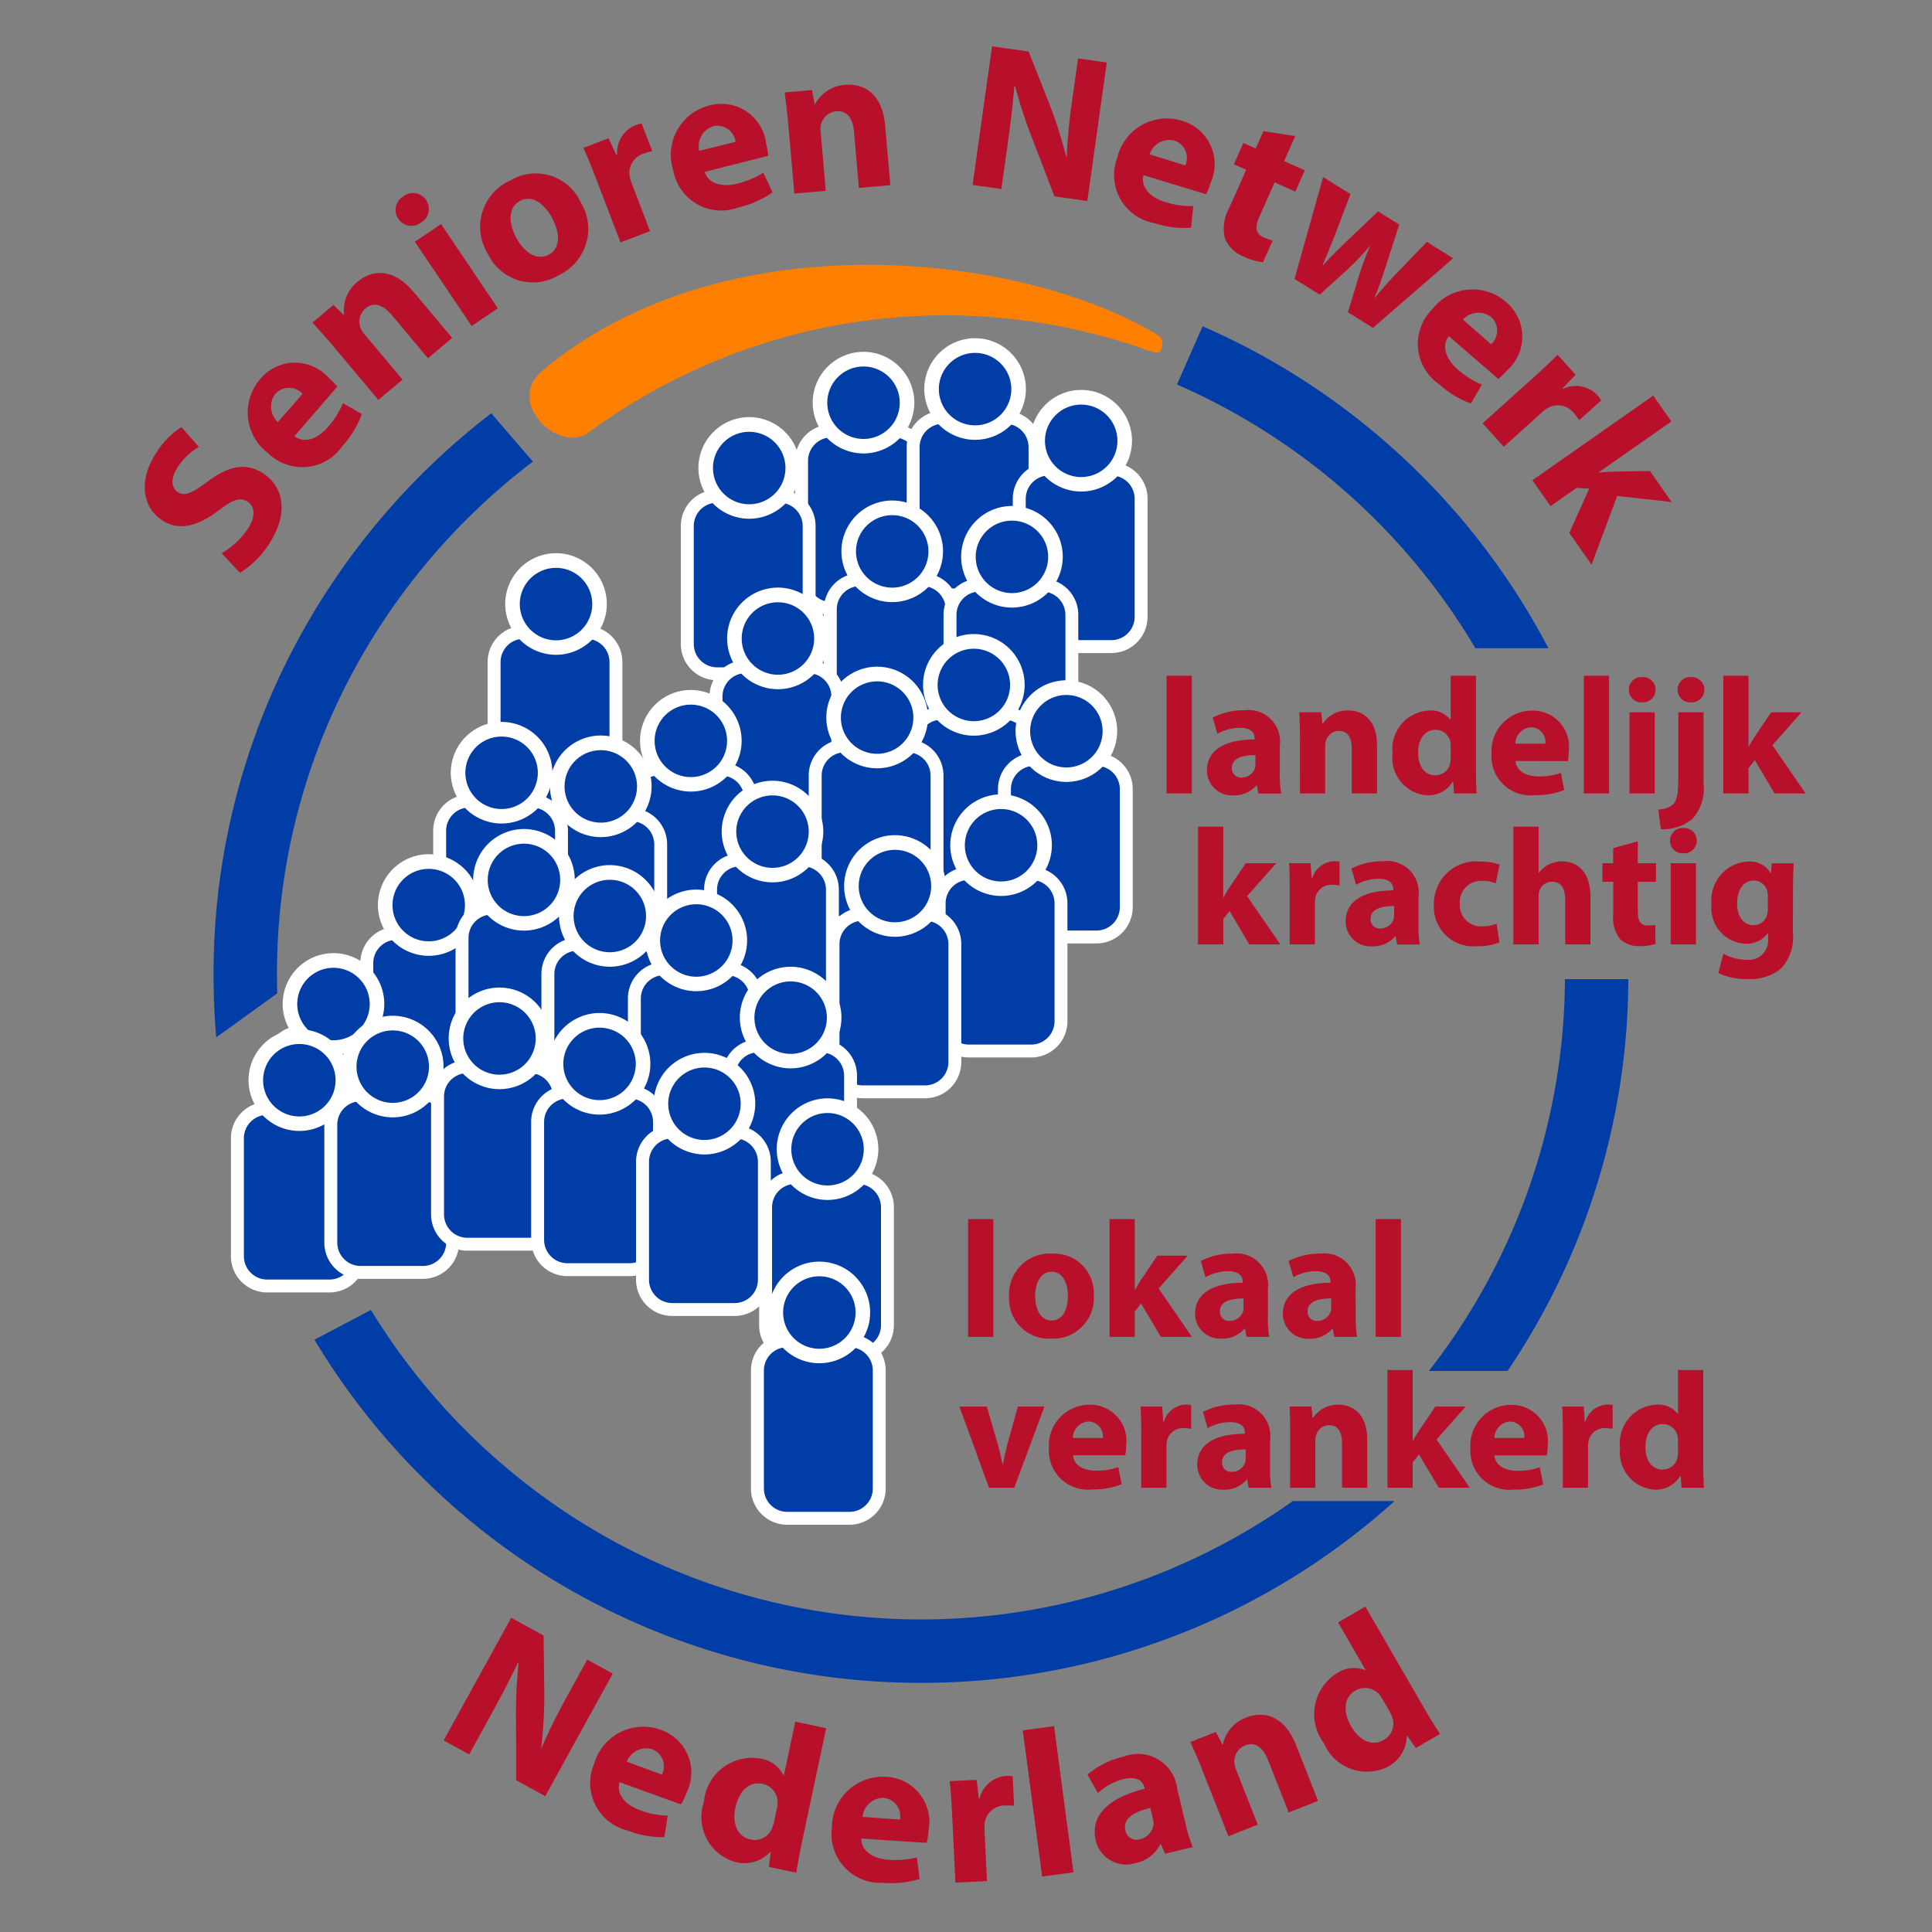 <svg xmlns="http://www.w3.org/2000/svg" width="64" height="64" viewBox="0 0 64 64">
  <rect x="0" y="0" width="64" height="64" fill="#808080" stroke="none"/>
  <g id="logo_klein" data-name="logo klein" transform="translate(-451.352 -204.525)">
    <path id="rand_totaal" data-name="rand totaal" d="M-60-50H4V14H-60Z" transform="translate(511.352 254.525)" fill="none"/>
    <g id="cirkel" transform="translate(458.427 209.145)">
      <path id="circel" d="M23.435,44.939A23.422,23.422,0,0,1,3.342,33.572l1.87-.986a21.525,21.525,0,0,0,7.627,7.429,21.3,21.3,0,0,0,22.915-1.1h3.369A23.379,23.379,0,0,1,23.435,44.939Zm19.43-10.332H40.258a21.223,21.223,0,0,0,4.508-12.979h2.1a23.29,23.29,0,0,1-4,12.978ZM.088,23.555v0C.03,22.876,0,22.187,0,21.5A23.19,23.19,0,0,1,2.5,10.953a23.658,23.658,0,0,1,6.7-8.07l1.378,1.6a21.583,21.583,0,0,0-6.172,7.367A21.065,21.065,0,0,0,2.1,21.5c0,.2,0,.4.008.6L.09,23.554ZM44.218,10.666H41.8A21.47,21.47,0,0,0,31.914,1.93L32.763,0A23.56,23.56,0,0,1,44.217,10.664Z" transform="translate(0 6.188)" fill="#003da6"/>
      <path id="eilanden" d="M19.317.585c.05.295-.111.274-.457.28A19.938,19.938,0,0,0,2.268,9.512C1.527,10.454-.7,9.372.221,7.982,4.209,1.393,13.6-.725,18.71.21,19.15.29,19.266.291,19.317.585Z" transform="matrix(0.946, 0.326, -0.326, 0.946, 13.335, 0)" fill="#ff7f00"/>
    </g>
    <g id="nederland" transform="translate(459.002 215.729)">
      <g id="Component_2_219" data-name="Component 2 – 219" transform="translate(8.503 7.121)">
        <path id="Path_14" data-name="Path 14" d="M1.1,0H3A1.1,1.1,0,0,1,4.1,1.1v3.59A1.1,1.1,0,0,1,3,5.8H1.1A1.1,1.1,0,0,1,0,4.695V1.1A1.1,1.1,0,0,1,1.1,0Z" transform="translate(0.215 2.708)" fill="#003da6"/>
        <path id="Rectangle_1_-_Outline" data-name="Rectangle 1 - Outline" d="M1.2.429A.774.774,0,0,0,.429,1.2V5.111a.774.774,0,0,0,.773.773H3.264a.774.774,0,0,0,.773-.773V1.2A.774.774,0,0,0,3.264.429H1.2M1.2,0H3.264a1.2,1.2,0,0,1,1.2,1.2V5.111a1.2,1.2,0,0,1-1.2,1.2H1.2A1.2,1.2,0,0,1,0,5.111V1.2A1.2,1.2,0,0,1,1.2,0Z" transform="translate(0 2.405)" fill="#fff"/>
        <path id="Path_3" data-name="Path 3" d="M1.443,0A1.443,1.443,0,1,1,0,1.443,1.443,1.443,0,0,1,1.443,0Z" transform="translate(0.798 0.24)" fill="#003da6"/>
        <path id="Path_3_-_Outline" data-name="Path 3 - Outline" d="M-3.317-5A1.685,1.685,0,0,1-1.634-3.317,1.685,1.685,0,0,1-3.317-1.634,1.685,1.685,0,0,1-5-3.317,1.685,1.685,0,0,1-3.317-5Zm0,2.886a1.2,1.2,0,0,0,1.2-1.2,1.2,1.2,0,0,0-1.2-1.2,1.2,1.2,0,0,0-1.2,1.2A1.2,1.2,0,0,0-3.317-2.114Z" transform="translate(5.583 5)" fill="#fff"/>
      </g>
      <g id="Component_2_220" data-name="Component 2 – 220" transform="translate(18.689 0.451)">
        <path id="Path_14-2" data-name="Path 14" d="M1.1,0H3A1.1,1.1,0,0,1,4.1,1.1v3.59A1.1,1.1,0,0,1,3,5.8H1.1A1.1,1.1,0,0,1,0,4.695V1.1A1.1,1.1,0,0,1,1.1,0Z" transform="translate(0.215 2.708)" fill="#003da6"/>
        <path id="Rectangle_1_-_Outline-2" data-name="Rectangle 1 - Outline" d="M1.2.429A.774.774,0,0,0,.429,1.2V5.111a.774.774,0,0,0,.773.773H3.264a.774.774,0,0,0,.773-.773V1.2A.774.774,0,0,0,3.264.429H1.2M1.2,0H3.264a1.2,1.2,0,0,1,1.2,1.2V5.111a1.2,1.2,0,0,1-1.2,1.2H1.2A1.2,1.2,0,0,1,0,5.111V1.2A1.2,1.2,0,0,1,1.2,0Z" transform="translate(0 2.405)" fill="#fff"/>
        <path id="Path_3-2" data-name="Path 3" d="M1.443,0A1.443,1.443,0,1,1,0,1.443,1.443,1.443,0,0,1,1.443,0Z" transform="translate(0.798 0.24)" fill="#003da6"/>
        <path id="Path_3_-_Outline-2" data-name="Path 3 - Outline" d="M-3.317-5A1.685,1.685,0,0,1-1.634-3.317,1.685,1.685,0,0,1-3.317-1.634,1.685,1.685,0,0,1-5-3.317,1.685,1.685,0,0,1-3.317-5Zm0,2.886a1.2,1.2,0,0,0,1.2-1.2,1.2,1.2,0,0,0-1.2-1.2,1.2,1.2,0,0,0-1.2,1.2A1.2,1.2,0,0,0-3.317-2.114Z" transform="translate(5.583 5)" fill="#fff"/>
      </g>
      <g id="Component_2_221" data-name="Component 2 – 221" transform="translate(14.903 2.614)">
        <path id="Path_14-3" data-name="Path 14" d="M1.1,0H3A1.1,1.1,0,0,1,4.1,1.1v3.59A1.1,1.1,0,0,1,3,5.8H1.1A1.1,1.1,0,0,1,0,4.695V1.1A1.1,1.1,0,0,1,1.1,0Z" transform="translate(0.215 2.708)" fill="#003da6"/>
        <path id="Rectangle_1_-_Outline-3" data-name="Rectangle 1 - Outline" d="M1.2.429A.774.774,0,0,0,.429,1.2V5.111a.774.774,0,0,0,.773.773H3.264a.774.774,0,0,0,.773-.773V1.2A.774.774,0,0,0,3.264.429H1.2M1.2,0H3.264a1.2,1.2,0,0,1,1.2,1.2V5.111a1.2,1.2,0,0,1-1.2,1.2H1.2A1.2,1.2,0,0,1,0,5.111V1.2A1.2,1.2,0,0,1,1.2,0Z" transform="translate(0 2.405)" fill="#fff"/>
        <path id="Path_3-3" data-name="Path 3" d="M1.443,0A1.443,1.443,0,1,1,0,1.443,1.443,1.443,0,0,1,1.443,0Z" transform="translate(0.798 0.24)" fill="#003da6"/>
        <path id="Path_3_-_Outline-3" data-name="Path 3 - Outline" d="M-3.317-5A1.685,1.685,0,0,1-1.634-3.317,1.685,1.685,0,0,1-3.317-1.634,1.685,1.685,0,0,1-5-3.317,1.685,1.685,0,0,1-3.317-5Zm0,2.886a1.2,1.2,0,0,0,1.2-1.2,1.2,1.2,0,0,0-1.2-1.2,1.2,1.2,0,0,0-1.2,1.2A1.2,1.2,0,0,0-3.317-2.114Z" transform="translate(5.583 5)" fill="#fff"/>
      </g>
      <g id="Component_2_222" data-name="Component 2 – 222" transform="translate(22.385)">
        <path id="Path_14-4" data-name="Path 14" d="M1.1,0H3A1.1,1.1,0,0,1,4.1,1.1v3.59A1.1,1.1,0,0,1,3,5.8H1.1A1.1,1.1,0,0,1,0,4.695V1.1A1.1,1.1,0,0,1,1.1,0Z" transform="translate(0.215 2.708)" fill="#003da6"/>
        <path id="Rectangle_1_-_Outline-4" data-name="Rectangle 1 - Outline" d="M1.2.429A.774.774,0,0,0,.429,1.2V5.111a.774.774,0,0,0,.773.773H3.264a.774.774,0,0,0,.773-.773V1.2A.774.774,0,0,0,3.264.429H1.2M1.2,0H3.264a1.2,1.2,0,0,1,1.2,1.2V5.111a1.2,1.2,0,0,1-1.2,1.2H1.2A1.2,1.2,0,0,1,0,5.111V1.2A1.2,1.2,0,0,1,1.2,0Z" transform="translate(0 2.405)" fill="#fff"/>
        <path id="Path_3-4" data-name="Path 3" d="M1.443,0A1.443,1.443,0,1,1,0,1.443,1.443,1.443,0,0,1,1.443,0Z" transform="translate(0.798 0.24)" fill="#003da6"/>
        <path id="Path_3_-_Outline-4" data-name="Path 3 - Outline" d="M-3.317-5A1.685,1.685,0,0,1-1.634-3.317,1.685,1.685,0,0,1-3.317-1.634,1.685,1.685,0,0,1-5-3.317,1.685,1.685,0,0,1-3.317-5Zm0,2.886a1.2,1.2,0,0,0,1.2-1.2,1.2,1.2,0,0,0-1.2-1.2,1.2,1.2,0,0,0-1.2,1.2A1.2,1.2,0,0,0-3.317-2.114Z" transform="translate(5.583 5)" fill="#fff"/>
      </g>
      <g id="Component_2_223" data-name="Component 2 – 223" transform="translate(25.9 1.713)">
        <path id="Path_14-5" data-name="Path 14" d="M1.1,0H3A1.1,1.1,0,0,1,4.1,1.1v3.59A1.1,1.1,0,0,1,3,5.8H1.1A1.1,1.1,0,0,1,0,4.695V1.1A1.1,1.1,0,0,1,1.1,0Z" transform="translate(0.215 2.708)" fill="#003da6"/>
        <path id="Rectangle_1_-_Outline-5" data-name="Rectangle 1 - Outline" d="M1.2.429A.774.774,0,0,0,.429,1.2V5.111a.774.774,0,0,0,.773.773H3.264a.774.774,0,0,0,.773-.773V1.2A.774.774,0,0,0,3.264.429H1.2M1.2,0H3.264a1.2,1.2,0,0,1,1.2,1.2V5.111a1.2,1.2,0,0,1-1.2,1.2H1.2A1.2,1.2,0,0,1,0,5.111V1.2A1.2,1.2,0,0,1,1.2,0Z" transform="translate(0 2.405)" fill="#fff"/>
        <path id="Path_3-5" data-name="Path 3" d="M1.443,0A1.443,1.443,0,1,1,0,1.443,1.443,1.443,0,0,1,1.443,0Z" transform="translate(0.798 0.24)" fill="#003da6"/>
        <path id="Path_3_-_Outline-5" data-name="Path 3 - Outline" d="M-3.317-5A1.685,1.685,0,0,1-1.634-3.317,1.685,1.685,0,0,1-3.317-1.634,1.685,1.685,0,0,1-5-3.317,1.685,1.685,0,0,1-3.317-5Zm0,2.886a1.2,1.2,0,0,0,1.2-1.2,1.2,1.2,0,0,0-1.2-1.2,1.2,1.2,0,0,0-1.2,1.2A1.2,1.2,0,0,0-3.317-2.114Z" transform="translate(5.583 5)" fill="#fff"/>
      </g>
      <g id="Component_2_224" data-name="Component 2 – 224" transform="translate(19.64 5.376)">
        <path id="Path_14-6" data-name="Path 14" d="M1.1,0H3A1.1,1.1,0,0,1,4.1,1.1v3.59A1.1,1.1,0,0,1,3,5.8H1.1A1.1,1.1,0,0,1,0,4.695V1.1A1.1,1.1,0,0,1,1.1,0Z" transform="translate(0.215 2.708)" fill="#003da6"/>
        <path id="Rectangle_1_-_Outline-6" data-name="Rectangle 1 - Outline" d="M1.2.429A.774.774,0,0,0,.429,1.2V5.111a.774.774,0,0,0,.773.773H3.264a.774.774,0,0,0,.773-.773V1.2A.774.774,0,0,0,3.264.429H1.2M1.2,0H3.264a1.2,1.2,0,0,1,1.2,1.2V5.111a1.2,1.2,0,0,1-1.2,1.2H1.2A1.2,1.2,0,0,1,0,5.111V1.2A1.2,1.2,0,0,1,1.2,0Z" transform="translate(0 2.405)" fill="#fff"/>
        <path id="Path_3-6" data-name="Path 3" d="M1.443,0A1.443,1.443,0,1,1,0,1.443,1.443,1.443,0,0,1,1.443,0Z" transform="translate(0.798 0.24)" fill="#003da6"/>
        <path id="Path_3_-_Outline-6" data-name="Path 3 - Outline" d="M-3.317-5A1.685,1.685,0,0,1-1.634-3.317,1.685,1.685,0,0,1-3.317-1.634,1.685,1.685,0,0,1-5-3.317,1.685,1.685,0,0,1-3.317-5Zm0,2.886a1.2,1.2,0,0,0,1.2-1.2,1.2,1.2,0,0,0-1.2-1.2,1.2,1.2,0,0,0-1.2,1.2A1.2,1.2,0,0,0-3.317-2.114Z" transform="translate(5.583 5)" fill="#fff"/>
      </g>
      <g id="Component_2_225" data-name="Component 2 – 225" transform="translate(15.854 8.261)">
        <path id="Path_14-7" data-name="Path 14" d="M1.1,0H3A1.1,1.1,0,0,1,4.1,1.1v3.59A1.1,1.1,0,0,1,3,5.8H1.1A1.1,1.1,0,0,1,0,4.695V1.1A1.1,1.1,0,0,1,1.1,0Z" transform="translate(0.215 2.708)" fill="#003da6"/>
        <path id="Rectangle_1_-_Outline-7" data-name="Rectangle 1 - Outline" d="M1.2.429A.774.774,0,0,0,.429,1.2V5.111a.774.774,0,0,0,.773.773H3.264a.774.774,0,0,0,.773-.773V1.2A.774.774,0,0,0,3.264.429H1.2M1.2,0H3.264a1.2,1.2,0,0,1,1.2,1.2V5.111a1.2,1.2,0,0,1-1.2,1.2H1.2A1.2,1.2,0,0,1,0,5.111V1.2A1.2,1.2,0,0,1,1.2,0Z" transform="translate(0 2.405)" fill="#fff"/>
        <path id="Path_3-7" data-name="Path 3" d="M1.443,0A1.443,1.443,0,1,1,0,1.443,1.443,1.443,0,0,1,1.443,0Z" transform="translate(0.798 0.24)" fill="#003da6"/>
        <path id="Path_3_-_Outline-7" data-name="Path 3 - Outline" d="M-3.317-5A1.685,1.685,0,0,1-1.634-3.317,1.685,1.685,0,0,1-3.317-1.634,1.685,1.685,0,0,1-5-3.317,1.685,1.685,0,0,1-3.317-5Zm0,2.886a1.2,1.2,0,0,0,1.2-1.2,1.2,1.2,0,0,0-1.2-1.2,1.2,1.2,0,0,0-1.2,1.2A1.2,1.2,0,0,0-3.317-2.114Z" transform="translate(5.583 5)" fill="#fff"/>
      </g>
      <g id="Component_2_226" data-name="Component 2 – 226" transform="translate(12.969 11.652)">
        <path id="Path_14-8" data-name="Path 14" d="M1.1,0H3A1.1,1.1,0,0,1,4.1,1.1v3.59A1.1,1.1,0,0,1,3,5.8H1.1A1.1,1.1,0,0,1,0,4.695V1.1A1.1,1.1,0,0,1,1.1,0Z" transform="translate(0.215 2.708)" fill="#003da6"/>
        <path id="Rectangle_1_-_Outline-8" data-name="Rectangle 1 - Outline" d="M1.2.429A.774.774,0,0,0,.429,1.2V5.111a.774.774,0,0,0,.773.773H3.264a.774.774,0,0,0,.773-.773V1.2A.774.774,0,0,0,3.264.429H1.2M1.2,0H3.264a1.2,1.2,0,0,1,1.2,1.2V5.111a1.2,1.2,0,0,1-1.2,1.2H1.2A1.2,1.2,0,0,1,0,5.111V1.2A1.2,1.2,0,0,1,1.2,0Z" transform="translate(0 2.405)" fill="#fff"/>
        <path id="Path_3-8" data-name="Path 3" d="M1.443,0A1.443,1.443,0,1,1,0,1.443,1.443,1.443,0,0,1,1.443,0Z" transform="translate(0.798 0.24)" fill="#003da6"/>
        <path id="Path_3_-_Outline-8" data-name="Path 3 - Outline" d="M-3.317-5A1.685,1.685,0,0,1-1.634-3.317,1.685,1.685,0,0,1-3.317-1.634,1.685,1.685,0,0,1-5-3.317,1.685,1.685,0,0,1-3.317-5Zm0,2.886a1.2,1.2,0,0,0,1.2-1.2,1.2,1.2,0,0,0-1.2-1.2,1.2,1.2,0,0,0-1.2,1.2A1.2,1.2,0,0,0-3.317-2.114Z" transform="translate(5.583 5)" fill="#fff"/>
      </g>
      <g id="Component_2_227" data-name="Component 2 – 227" transform="translate(9.986 13.161)">
        <path id="Path_14-9" data-name="Path 14" d="M1.1,0H3A1.1,1.1,0,0,1,4.1,1.1v3.59A1.1,1.1,0,0,1,3,5.8H1.1A1.1,1.1,0,0,1,0,4.695V1.1A1.1,1.1,0,0,1,1.1,0Z" transform="translate(0.215 2.708)" fill="#003da6"/>
        <path id="Rectangle_1_-_Outline-9" data-name="Rectangle 1 - Outline" d="M1.2.429A.774.774,0,0,0,.429,1.2V5.111a.774.774,0,0,0,.773.773H3.264a.774.774,0,0,0,.773-.773V1.2A.774.774,0,0,0,3.264.429H1.2M1.2,0H3.264a1.2,1.2,0,0,1,1.2,1.2V5.111a1.2,1.2,0,0,1-1.2,1.2H1.2A1.2,1.2,0,0,1,0,5.111V1.2A1.2,1.2,0,0,1,1.2,0Z" transform="translate(0 2.405)" fill="#fff"/>
        <path id="Path_3-9" data-name="Path 3" d="M1.443,0A1.443,1.443,0,1,1,0,1.443,1.443,1.443,0,0,1,1.443,0Z" transform="translate(0.798 0.24)" fill="#003da6"/>
        <path id="Path_3_-_Outline-9" data-name="Path 3 - Outline" d="M-3.317-5A1.685,1.685,0,0,1-1.634-3.317,1.685,1.685,0,0,1-3.317-1.634,1.685,1.685,0,0,1-5-3.317,1.685,1.685,0,0,1-3.317-5Zm0,2.886a1.2,1.2,0,0,0,1.2-1.2,1.2,1.2,0,0,0-1.2-1.2,1.2,1.2,0,0,0-1.2,1.2A1.2,1.2,0,0,0-3.317-2.114Z" transform="translate(5.583 5)" fill="#fff"/>
      </g>
      <g id="Component_2_228" data-name="Component 2 – 228" transform="translate(6.7 12.71)">
        <path id="Path_14-10" data-name="Path 14" d="M1.1,0H3A1.1,1.1,0,0,1,4.1,1.1v3.59A1.1,1.1,0,0,1,3,5.8H1.1A1.1,1.1,0,0,1,0,4.695V1.1A1.1,1.1,0,0,1,1.1,0Z" transform="translate(0.215 2.708)" fill="#003da6"/>
        <path id="Rectangle_1_-_Outline-10" data-name="Rectangle 1 - Outline" d="M1.2.429A.774.774,0,0,0,.429,1.2V5.111a.774.774,0,0,0,.773.773H3.264a.774.774,0,0,0,.773-.773V1.2A.774.774,0,0,0,3.264.429H1.2M1.2,0H3.264a1.2,1.2,0,0,1,1.2,1.2V5.111a1.2,1.2,0,0,1-1.2,1.2H1.2A1.2,1.2,0,0,1,0,5.111V1.2A1.2,1.2,0,0,1,1.2,0Z" transform="translate(0 2.405)" fill="#fff"/>
        <path id="Path_3-10" data-name="Path 3" d="M1.443,0A1.443,1.443,0,1,1,0,1.443,1.443,1.443,0,0,1,1.443,0Z" transform="translate(0.798 0.24)" fill="#003da6"/>
        <path id="Path_3_-_Outline-10" data-name="Path 3 - Outline" d="M-3.317-5A1.685,1.685,0,0,1-1.634-3.317,1.685,1.685,0,0,1-3.317-1.634,1.685,1.685,0,0,1-5-3.317,1.685,1.685,0,0,1-3.317-5Zm0,2.886a1.2,1.2,0,0,0,1.2-1.2,1.2,1.2,0,0,0-1.2-1.2,1.2,1.2,0,0,0-1.2,1.2A1.2,1.2,0,0,0-3.317-2.114Z" transform="translate(5.583 5)" fill="#fff"/>
      </g>
      <g id="Component_2_229" data-name="Component 2 – 229" transform="translate(23.606 5.557)">
        <path id="Path_14-11" data-name="Path 14" d="M1.1,0H3A1.1,1.1,0,0,1,4.1,1.1v3.59A1.1,1.1,0,0,1,3,5.8H1.1A1.1,1.1,0,0,1,0,4.695V1.1A1.1,1.1,0,0,1,1.1,0Z" transform="translate(0.215 2.708)" fill="#003da6"/>
        <path id="Rectangle_1_-_Outline-11" data-name="Rectangle 1 - Outline" d="M1.2.429A.774.774,0,0,0,.429,1.2V5.111a.774.774,0,0,0,.773.773H3.264a.774.774,0,0,0,.773-.773V1.2A.774.774,0,0,0,3.264.429H1.2M1.2,0H3.264a1.2,1.2,0,0,1,1.2,1.2V5.111a1.2,1.2,0,0,1-1.2,1.2H1.2A1.2,1.2,0,0,1,0,5.111V1.2A1.2,1.2,0,0,1,1.2,0Z" transform="translate(0 2.405)" fill="#fff"/>
        <path id="Path_3-11" data-name="Path 3" d="M1.443,0A1.443,1.443,0,1,1,0,1.443,1.443,1.443,0,0,1,1.443,0Z" transform="translate(0.798 0.24)" fill="#003da6"/>
        <path id="Path_3_-_Outline-11" data-name="Path 3 - Outline" d="M-3.317-5A1.685,1.685,0,0,1-1.634-3.317,1.685,1.685,0,0,1-3.317-1.634,1.685,1.685,0,0,1-5-3.317,1.685,1.685,0,0,1-3.317-5Zm0,2.886a1.2,1.2,0,0,0,1.2-1.2,1.2,1.2,0,0,0-1.2-1.2,1.2,1.2,0,0,0-1.2,1.2A1.2,1.2,0,0,0-3.317-2.114Z" transform="translate(5.583 5)" fill="#fff"/>
      </g>
      <g id="Component_2_230" data-name="Component 2 – 230" transform="translate(22.344 9.8)">
        <path id="Path_14-12" data-name="Path 14" d="M1.1,0H3A1.1,1.1,0,0,1,4.1,1.1v3.59A1.1,1.1,0,0,1,3,5.8H1.1A1.1,1.1,0,0,1,0,4.695V1.1A1.1,1.1,0,0,1,1.1,0Z" transform="translate(0.215 2.708)" fill="#003da6"/>
        <path id="Rectangle_1_-_Outline-12" data-name="Rectangle 1 - Outline" d="M1.2.429A.774.774,0,0,0,.429,1.2V5.111a.774.774,0,0,0,.773.773H3.264a.774.774,0,0,0,.773-.773V1.2A.774.774,0,0,0,3.264.429H1.2M1.2,0H3.264a1.2,1.2,0,0,1,1.2,1.2V5.111a1.2,1.2,0,0,1-1.2,1.2H1.2A1.2,1.2,0,0,1,0,5.111V1.2A1.2,1.2,0,0,1,1.2,0Z" transform="translate(0 2.405)" fill="#fff"/>
        <path id="Path_3-12" data-name="Path 3" d="M1.443,0A1.443,1.443,0,1,1,0,1.443,1.443,1.443,0,0,1,1.443,0Z" transform="translate(0.798 0.24)" fill="#003da6"/>
        <path id="Path_3_-_Outline-12" data-name="Path 3 - Outline" d="M-3.317-5A1.685,1.685,0,0,1-1.634-3.317,1.685,1.685,0,0,1-3.317-1.634,1.685,1.685,0,0,1-5-3.317,1.685,1.685,0,0,1-3.317-5Zm0,2.886a1.2,1.2,0,0,0,1.2-1.2,1.2,1.2,0,0,0-1.2-1.2,1.2,1.2,0,0,0-1.2,1.2A1.2,1.2,0,0,0-3.317-2.114Z" transform="translate(5.583 5)" fill="#fff"/>
      </g>
      <g id="Component_2_231" data-name="Component 2 – 231" transform="translate(25.409 11.332)">
        <path id="Path_14-13" data-name="Path 14" d="M1.1,0H3A1.1,1.1,0,0,1,4.1,1.1v3.59A1.1,1.1,0,0,1,3,5.8H1.1A1.1,1.1,0,0,1,0,4.695V1.1A1.1,1.1,0,0,1,1.1,0Z" transform="translate(0.215 2.708)" fill="#003da6"/>
        <path id="Rectangle_1_-_Outline-13" data-name="Rectangle 1 - Outline" d="M1.2.429A.774.774,0,0,0,.429,1.2V5.111a.774.774,0,0,0,.773.773H3.264a.774.774,0,0,0,.773-.773V1.2A.774.774,0,0,0,3.264.429H1.2M1.2,0H3.264a1.2,1.2,0,0,1,1.2,1.2V5.111a1.2,1.2,0,0,1-1.2,1.2H1.2A1.2,1.2,0,0,1,0,5.111V1.2A1.2,1.2,0,0,1,1.2,0Z" transform="translate(0 2.405)" fill="#fff"/>
        <path id="Path_3-13" data-name="Path 3" d="M1.443,0A1.443,1.443,0,1,1,0,1.443,1.443,1.443,0,0,1,1.443,0Z" transform="translate(0.798 0.24)" fill="#003da6"/>
        <path id="Path_3_-_Outline-13" data-name="Path 3 - Outline" d="M-3.317-5A1.685,1.685,0,0,1-1.634-3.317,1.685,1.685,0,0,1-3.317-1.634,1.685,1.685,0,0,1-5-3.317,1.685,1.685,0,0,1-3.317-5Zm0,2.886a1.2,1.2,0,0,0,1.2-1.2,1.2,1.2,0,0,0-1.2-1.2,1.2,1.2,0,0,0-1.2,1.2A1.2,1.2,0,0,0-3.317-2.114Z" transform="translate(5.583 5)" fill="#fff"/>
      </g>
      <g id="Component_2_232" data-name="Component 2 – 232" transform="translate(19.14 10.881)">
        <path id="Path_14-14" data-name="Path 14" d="M1.1,0H3A1.1,1.1,0,0,1,4.1,1.1v3.59A1.1,1.1,0,0,1,3,5.8H1.1A1.1,1.1,0,0,1,0,4.695V1.1A1.1,1.1,0,0,1,1.1,0Z" transform="translate(0.215 2.708)" fill="#003da6"/>
        <path id="Rectangle_1_-_Outline-14" data-name="Rectangle 1 - Outline" d="M1.2.429A.774.774,0,0,0,.429,1.2V5.111a.774.774,0,0,0,.773.773H3.264a.774.774,0,0,0,.773-.773V1.2A.774.774,0,0,0,3.264.429H1.2M1.2,0H3.264a1.2,1.2,0,0,1,1.2,1.2V5.111a1.2,1.2,0,0,1-1.2,1.2H1.2A1.2,1.2,0,0,1,0,5.111V1.2A1.2,1.2,0,0,1,1.2,0Z" transform="translate(0 2.405)" fill="#fff"/>
        <path id="Path_3-14" data-name="Path 3" d="M1.443,0A1.443,1.443,0,1,1,0,1.443,1.443,1.443,0,0,1,1.443,0Z" transform="translate(0.798 0.24)" fill="#003da6"/>
        <path id="Path_3_-_Outline-14" data-name="Path 3 - Outline" d="M-3.317-5A1.685,1.685,0,0,1-1.634-3.317,1.685,1.685,0,0,1-3.317-1.634,1.685,1.685,0,0,1-5-3.317,1.685,1.685,0,0,1-3.317-5Zm0,2.886a1.2,1.2,0,0,0,1.2-1.2,1.2,1.2,0,0,0-1.2-1.2,1.2,1.2,0,0,0-1.2,1.2A1.2,1.2,0,0,0-3.317-2.114Z" transform="translate(5.583 5)" fill="#fff"/>
      </g>
      <g id="Component_2_233" data-name="Component 2 – 233" transform="translate(15.674 14.659)">
        <path id="Path_14-15" data-name="Path 14" d="M1.1,0H3A1.1,1.1,0,0,1,4.1,1.1v3.59A1.1,1.1,0,0,1,3,5.8H1.1A1.1,1.1,0,0,1,0,4.695V1.1A1.1,1.1,0,0,1,1.1,0Z" transform="translate(0.215 2.708)" fill="#003da6"/>
        <path id="Rectangle_1_-_Outline-15" data-name="Rectangle 1 - Outline" d="M1.2.429A.774.774,0,0,0,.429,1.2V5.111a.774.774,0,0,0,.773.773H3.264a.774.774,0,0,0,.773-.773V1.2A.774.774,0,0,0,3.264.429H1.2M1.2,0H3.264a1.2,1.2,0,0,1,1.2,1.2V5.111a1.2,1.2,0,0,1-1.2,1.2H1.2A1.2,1.2,0,0,1,0,5.111V1.2A1.2,1.2,0,0,1,1.2,0Z" transform="translate(0 2.405)" fill="#fff"/>
        <path id="Path_3-15" data-name="Path 3" d="M1.443,0A1.443,1.443,0,1,1,0,1.443,1.443,1.443,0,0,1,1.443,0Z" transform="translate(0.798 0.24)" fill="#003da6"/>
        <path id="Path_3_-_Outline-15" data-name="Path 3 - Outline" d="M-3.317-5A1.685,1.685,0,0,1-1.634-3.317,1.685,1.685,0,0,1-3.317-1.634,1.685,1.685,0,0,1-5-3.317,1.685,1.685,0,0,1-3.317-5Zm0,2.886a1.2,1.2,0,0,0,1.2-1.2,1.2,1.2,0,0,0-1.2-1.2,1.2,1.2,0,0,0-1.2,1.2A1.2,1.2,0,0,0-3.317-2.114Z" transform="translate(5.583 5)" fill="#fff"/>
      </g>
      <g id="Component_2_234" data-name="Component 2 – 234" transform="translate(23.246 15.11)">
        <path id="Path_14-16" data-name="Path 14" d="M1.1,0H3A1.1,1.1,0,0,1,4.1,1.1v3.59A1.1,1.1,0,0,1,3,5.8H1.1A1.1,1.1,0,0,1,0,4.695V1.1A1.1,1.1,0,0,1,1.1,0Z" transform="translate(0.215 2.708)" fill="#003da6"/>
        <path id="Rectangle_1_-_Outline-16" data-name="Rectangle 1 - Outline" d="M1.2.429A.774.774,0,0,0,.429,1.2V5.111a.774.774,0,0,0,.773.773H3.264a.774.774,0,0,0,.773-.773V1.2A.774.774,0,0,0,3.264.429H1.2M1.2,0H3.264a1.2,1.2,0,0,1,1.2,1.2V5.111a1.2,1.2,0,0,1-1.2,1.2H1.2A1.2,1.2,0,0,1,0,5.111V1.2A1.2,1.2,0,0,1,1.2,0Z" transform="translate(0 2.405)" fill="#fff"/>
        <path id="Path_3-16" data-name="Path 3" d="M1.443,0A1.443,1.443,0,1,1,0,1.443,1.443,1.443,0,0,1,1.443,0Z" transform="translate(0.798 0.24)" fill="#003da6"/>
        <path id="Path_3_-_Outline-16" data-name="Path 3 - Outline" d="M-3.317-5A1.685,1.685,0,0,1-1.634-3.317,1.685,1.685,0,0,1-3.317-1.634,1.685,1.685,0,0,1-5-3.317,1.685,1.685,0,0,1-3.317-5Zm0,2.886a1.2,1.2,0,0,0,1.2-1.2,1.2,1.2,0,0,0-1.2-1.2,1.2,1.2,0,0,0-1.2,1.2A1.2,1.2,0,0,0-3.317-2.114Z" transform="translate(5.583 5)" fill="#fff"/>
      </g>
      <g id="Component_2_235" data-name="Component 2 – 235" transform="translate(4.286 17.093)">
        <path id="Path_14-17" data-name="Path 14" d="M1.1,0H3A1.1,1.1,0,0,1,4.1,1.1v3.59A1.1,1.1,0,0,1,3,5.8H1.1A1.1,1.1,0,0,1,0,4.695V1.1A1.1,1.1,0,0,1,1.1,0Z" transform="translate(0.215 2.708)" fill="#003da6"/>
        <path id="Rectangle_1_-_Outline-17" data-name="Rectangle 1 - Outline" d="M1.2.429A.774.774,0,0,0,.429,1.2V5.111a.774.774,0,0,0,.773.773H3.264a.774.774,0,0,0,.773-.773V1.2A.774.774,0,0,0,3.264.429H1.2M1.2,0H3.264a1.2,1.2,0,0,1,1.2,1.2V5.111a1.2,1.2,0,0,1-1.2,1.2H1.2A1.2,1.2,0,0,1,0,5.111V1.2A1.2,1.2,0,0,1,1.2,0Z" transform="translate(0 2.405)" fill="#fff"/>
        <path id="Path_3-17" data-name="Path 3" d="M1.443,0A1.443,1.443,0,1,1,0,1.443,1.443,1.443,0,0,1,1.443,0Z" transform="translate(0.798 0.24)" fill="#003da6"/>
        <path id="Path_3_-_Outline-17" data-name="Path 3 - Outline" d="M-3.317-5A1.685,1.685,0,0,1-1.634-3.317,1.685,1.685,0,0,1-3.317-1.634,1.685,1.685,0,0,1-5-3.317,1.685,1.685,0,0,1-3.317-5Zm0,2.886a1.2,1.2,0,0,0,1.2-1.2,1.2,1.2,0,0,0-1.2-1.2,1.2,1.2,0,0,0-1.2,1.2A1.2,1.2,0,0,0-3.317-2.114Z" transform="translate(5.583 5)" fill="#fff"/>
      </g>
      <g id="Component_2_236" data-name="Component 2 – 236" transform="translate(1.131 20.37)">
        <path id="Path_14-18" data-name="Path 14" d="M1.1,0H3A1.1,1.1,0,0,1,4.1,1.1v3.59A1.1,1.1,0,0,1,3,5.8H1.1A1.1,1.1,0,0,1,0,4.695V1.1A1.1,1.1,0,0,1,1.1,0Z" transform="translate(0.215 2.708)" fill="#003da6"/>
        <path id="Rectangle_1_-_Outline-18" data-name="Rectangle 1 - Outline" d="M1.2.429A.774.774,0,0,0,.429,1.2V5.111a.774.774,0,0,0,.773.773H3.264a.774.774,0,0,0,.773-.773V1.2A.774.774,0,0,0,3.264.429H1.2M1.2,0H3.264a1.2,1.2,0,0,1,1.2,1.2V5.111a1.2,1.2,0,0,1-1.2,1.2H1.2A1.2,1.2,0,0,1,0,5.111V1.2A1.2,1.2,0,0,1,1.2,0Z" transform="translate(0 2.405)" fill="#fff"/>
        <path id="Path_3-18" data-name="Path 3" d="M1.443,0A1.443,1.443,0,1,1,0,1.443,1.443,1.443,0,0,1,1.443,0Z" transform="translate(0.798 0.24)" fill="#003da6"/>
        <path id="Path_3_-_Outline-18" data-name="Path 3 - Outline" d="M-3.317-5A1.685,1.685,0,0,1-1.634-3.317,1.685,1.685,0,0,1-3.317-1.634,1.685,1.685,0,0,1-5-3.317,1.685,1.685,0,0,1-3.317-5Zm0,2.886a1.2,1.2,0,0,0,1.2-1.2,1.2,1.2,0,0,0-1.2-1.2,1.2,1.2,0,0,0-1.2,1.2A1.2,1.2,0,0,0-3.317-2.114Z" transform="translate(5.583 5)" fill="#fff"/>
      </g>
      <g id="Component_2_237" data-name="Component 2 – 237" transform="translate(0 22.894)">
        <path id="Path_14-19" data-name="Path 14" d="M1.1,0H3A1.1,1.1,0,0,1,4.1,1.1v3.59A1.1,1.1,0,0,1,3,5.8H1.1A1.1,1.1,0,0,1,0,4.695V1.1A1.1,1.1,0,0,1,1.1,0Z" transform="translate(0.215 2.708)" fill="#003da6"/>
        <path id="Rectangle_1_-_Outline-19" data-name="Rectangle 1 - Outline" d="M1.2.429A.774.774,0,0,0,.429,1.2V5.111a.774.774,0,0,0,.773.773H3.264a.774.774,0,0,0,.773-.773V1.2A.774.774,0,0,0,3.264.429H1.2M1.2,0H3.264a1.2,1.2,0,0,1,1.2,1.2V5.111a1.2,1.2,0,0,1-1.2,1.2H1.2A1.2,1.2,0,0,1,0,5.111V1.2A1.2,1.2,0,0,1,1.2,0Z" transform="translate(0 2.405)" fill="#fff"/>
        <path id="Path_3-19" data-name="Path 3" d="M1.443,0A1.443,1.443,0,1,1,0,1.443,1.443,1.443,0,0,1,1.443,0Z" transform="translate(0.798 0.24)" fill="#003da6"/>
        <path id="Path_3_-_Outline-19" data-name="Path 3 - Outline" d="M-3.317-5A1.685,1.685,0,0,1-1.634-3.317,1.685,1.685,0,0,1-3.317-1.634,1.685,1.685,0,0,1-5-3.317,1.685,1.685,0,0,1-3.317-5Zm0,2.886a1.2,1.2,0,0,0,1.2-1.2,1.2,1.2,0,0,0-1.2-1.2,1.2,1.2,0,0,0-1.2,1.2A1.2,1.2,0,0,0-3.317-2.114Z" transform="translate(5.583 5)" fill="#fff"/>
      </g>
      <g id="Component_2_238" data-name="Component 2 – 238" transform="translate(19.73 16.462)">
        <path id="Path_14-20" data-name="Path 14" d="M1.1,0H3A1.1,1.1,0,0,1,4.1,1.1v3.59A1.1,1.1,0,0,1,3,5.8H1.1A1.1,1.1,0,0,1,0,4.695V1.1A1.1,1.1,0,0,1,1.1,0Z" transform="translate(0.215 2.708)" fill="#003da6"/>
        <path id="Rectangle_1_-_Outline-20" data-name="Rectangle 1 - Outline" d="M1.2.429A.774.774,0,0,0,.429,1.2V5.111a.774.774,0,0,0,.773.773H3.264a.774.774,0,0,0,.773-.773V1.2A.774.774,0,0,0,3.264.429H1.2M1.2,0H3.264a1.2,1.2,0,0,1,1.2,1.2V5.111a1.2,1.2,0,0,1-1.2,1.2H1.2A1.2,1.2,0,0,1,0,5.111V1.2A1.2,1.2,0,0,1,1.2,0Z" transform="translate(0 2.405)" fill="#fff"/>
        <path id="Path_3-20" data-name="Path 3" d="M1.443,0A1.443,1.443,0,1,1,0,1.443,1.443,1.443,0,0,1,1.443,0Z" transform="translate(0.798 0.24)" fill="#003da6"/>
        <path id="Path_3_-_Outline-20" data-name="Path 3 - Outline" d="M-3.317-5A1.685,1.685,0,0,1-1.634-3.317,1.685,1.685,0,0,1-3.317-1.634,1.685,1.685,0,0,1-5-3.317,1.685,1.685,0,0,1-3.317-5Zm0,2.886a1.2,1.2,0,0,0,1.2-1.2,1.2,1.2,0,0,0-1.2-1.2,1.2,1.2,0,0,0-1.2,1.2A1.2,1.2,0,0,0-3.317-2.114Z" transform="translate(5.583 5)" fill="#fff"/>
      </g>
      <g id="Component_2_239" data-name="Component 2 – 239" transform="translate(3.094 22.444)">
        <path id="Path_14-21" data-name="Path 14" d="M1.1,0H3A1.1,1.1,0,0,1,4.1,1.1v3.59A1.1,1.1,0,0,1,3,5.8H1.1A1.1,1.1,0,0,1,0,4.695V1.1A1.1,1.1,0,0,1,1.1,0Z" transform="translate(0.215 2.708)" fill="#003da6"/>
        <path id="Rectangle_1_-_Outline-21" data-name="Rectangle 1 - Outline" d="M1.2.429A.774.774,0,0,0,.429,1.2V5.111a.774.774,0,0,0,.773.773H3.264a.774.774,0,0,0,.773-.773V1.2A.774.774,0,0,0,3.264.429H1.2M1.2,0H3.264a1.2,1.2,0,0,1,1.2,1.2V5.111a1.2,1.2,0,0,1-1.2,1.2H1.2A1.2,1.2,0,0,1,0,5.111V1.2A1.2,1.2,0,0,1,1.2,0Z" transform="translate(0 2.405)" fill="#fff"/>
        <path id="Path_3-21" data-name="Path 3" d="M1.443,0A1.443,1.443,0,1,1,0,1.443,1.443,1.443,0,0,1,1.443,0Z" transform="translate(0.798 0.24)" fill="#003da6"/>
        <path id="Path_3_-_Outline-21" data-name="Path 3 - Outline" d="M-3.317-5A1.685,1.685,0,0,1-1.634-3.317,1.685,1.685,0,0,1-3.317-1.634,1.685,1.685,0,0,1-5-3.317,1.685,1.685,0,0,1-3.317-5Zm0,2.886a1.2,1.2,0,0,0,1.2-1.2,1.2,1.2,0,0,0-1.2-1.2,1.2,1.2,0,0,0-1.2,1.2A1.2,1.2,0,0,0-3.317-2.114Z" transform="translate(5.583 5)" fill="#fff"/>
      </g>
      <g id="Component_2_240" data-name="Component 2 – 240" transform="translate(7.441 16.258)">
        <path id="Path_14-22" data-name="Path 14" d="M1.1,0H3A1.1,1.1,0,0,1,4.1,1.1v3.59A1.1,1.1,0,0,1,3,5.8H1.1A1.1,1.1,0,0,1,0,4.695V1.1A1.1,1.1,0,0,1,1.1,0Z" transform="translate(0.215 2.708)" fill="#003da6"/>
        <path id="Rectangle_1_-_Outline-22" data-name="Rectangle 1 - Outline" d="M1.2.429A.774.774,0,0,0,.429,1.2V5.111a.774.774,0,0,0,.773.773H3.264a.774.774,0,0,0,.773-.773V1.2A.774.774,0,0,0,3.264.429H1.2M1.2,0H3.264a1.2,1.2,0,0,1,1.2,1.2V5.111a1.2,1.2,0,0,1-1.2,1.2H1.2A1.2,1.2,0,0,1,0,5.111V1.2A1.2,1.2,0,0,1,1.2,0Z" transform="translate(0 2.405)" fill="#fff"/>
        <path id="Path_3-22" data-name="Path 3" d="M1.443,0A1.443,1.443,0,1,1,0,1.443,1.443,1.443,0,0,1,1.443,0Z" transform="translate(0.798 0.24)" fill="#003da6"/>
        <path id="Path_3_-_Outline-22" data-name="Path 3 - Outline" d="M-3.317-5A1.685,1.685,0,0,1-1.634-3.317,1.685,1.685,0,0,1-3.317-1.634,1.685,1.685,0,0,1-5-3.317,1.685,1.685,0,0,1-3.317-5Zm0,2.886a1.2,1.2,0,0,0,1.2-1.2,1.2,1.2,0,0,0-1.2-1.2,1.2,1.2,0,0,0-1.2,1.2A1.2,1.2,0,0,0-3.317-2.114Z" transform="translate(5.583 5)" fill="#fff"/>
      </g>
      <g id="Component_2_241" data-name="Component 2 – 241" transform="translate(10.285 17.454)">
        <path id="Path_14-23" data-name="Path 14" d="M1.1,0H3A1.1,1.1,0,0,1,4.1,1.1v3.59A1.1,1.1,0,0,1,3,5.8H1.1A1.1,1.1,0,0,1,0,4.695V1.1A1.1,1.1,0,0,1,1.1,0Z" transform="translate(0.215 2.708)" fill="#003da6"/>
        <path id="Rectangle_1_-_Outline-23" data-name="Rectangle 1 - Outline" d="M1.2.429A.774.774,0,0,0,.429,1.2V5.111a.774.774,0,0,0,.773.773H3.264a.774.774,0,0,0,.773-.773V1.2A.774.774,0,0,0,3.264.429H1.2M1.2,0H3.264a1.2,1.2,0,0,1,1.2,1.2V5.111a1.2,1.2,0,0,1-1.2,1.2H1.2A1.2,1.2,0,0,1,0,5.111V1.2A1.2,1.2,0,0,1,1.2,0Z" transform="translate(0 2.405)" fill="#fff"/>
        <path id="Path_3-23" data-name="Path 3" d="M1.443,0A1.443,1.443,0,1,1,0,1.443,1.443,1.443,0,0,1,1.443,0Z" transform="translate(0.798 0.24)" fill="#003da6"/>
        <path id="Path_3_-_Outline-23" data-name="Path 3 - Outline" d="M-3.317-5A1.685,1.685,0,0,1-1.634-3.317,1.685,1.685,0,0,1-3.317-1.634,1.685,1.685,0,0,1-5-3.317,1.685,1.685,0,0,1-3.317-5Zm0,2.886a1.2,1.2,0,0,0,1.2-1.2,1.2,1.2,0,0,0-1.2-1.2,1.2,1.2,0,0,0-1.2,1.2A1.2,1.2,0,0,0-3.317-2.114Z" transform="translate(5.583 5)" fill="#fff"/>
      </g>
      <g id="Component_2_242" data-name="Component 2 – 242" transform="translate(13.15 18.265)">
        <path id="Path_14-24" data-name="Path 14" d="M1.1,0H3A1.1,1.1,0,0,1,4.1,1.1v3.59A1.1,1.1,0,0,1,3,5.8H1.1A1.1,1.1,0,0,1,0,4.695V1.1A1.1,1.1,0,0,1,1.1,0Z" transform="translate(0.215 2.708)" fill="#003da6"/>
        <path id="Rectangle_1_-_Outline-24" data-name="Rectangle 1 - Outline" d="M1.2.429A.774.774,0,0,0,.429,1.2V5.111a.774.774,0,0,0,.773.773H3.264a.774.774,0,0,0,.773-.773V1.2A.774.774,0,0,0,3.264.429H1.2M1.2,0H3.264a1.2,1.2,0,0,1,1.2,1.2V5.111a1.2,1.2,0,0,1-1.2,1.2H1.2A1.2,1.2,0,0,1,0,5.111V1.2A1.2,1.2,0,0,1,1.2,0Z" transform="translate(0 2.405)" fill="#fff"/>
        <path id="Path_3-24" data-name="Path 3" d="M1.443,0A1.443,1.443,0,1,1,0,1.443,1.443,1.443,0,0,1,1.443,0Z" transform="translate(0.798 0.24)" fill="#003da6"/>
        <path id="Path_3_-_Outline-24" data-name="Path 3 - Outline" d="M-3.317-5A1.685,1.685,0,0,1-1.634-3.317,1.685,1.685,0,0,1-3.317-1.634,1.685,1.685,0,0,1-5-3.317,1.685,1.685,0,0,1-3.317-5Zm0,2.886a1.2,1.2,0,0,0,1.2-1.2,1.2,1.2,0,0,0-1.2-1.2,1.2,1.2,0,0,0-1.2,1.2A1.2,1.2,0,0,0-3.317-2.114Z" transform="translate(5.583 5)" fill="#fff"/>
      </g>
      <g id="Component_2_243" data-name="Component 2 – 243" transform="translate(16.275 20.821)">
        <path id="Path_14-25" data-name="Path 14" d="M1.1,0H3A1.1,1.1,0,0,1,4.1,1.1v3.59A1.1,1.1,0,0,1,3,5.8H1.1A1.1,1.1,0,0,1,0,4.695V1.1A1.1,1.1,0,0,1,1.1,0Z" transform="translate(0.215 2.708)" fill="#003da6"/>
        <path id="Rectangle_1_-_Outline-25" data-name="Rectangle 1 - Outline" d="M1.2.429A.774.774,0,0,0,.429,1.2V5.111a.774.774,0,0,0,.773.773H3.264a.774.774,0,0,0,.773-.773V1.2A.774.774,0,0,0,3.264.429H1.2M1.2,0H3.264a1.2,1.2,0,0,1,1.2,1.2V5.111a1.2,1.2,0,0,1-1.2,1.2H1.2A1.2,1.2,0,0,1,0,5.111V1.2A1.2,1.2,0,0,1,1.2,0Z" transform="translate(0 2.405)" fill="#fff"/>
        <path id="Path_3-25" data-name="Path 3" d="M1.443,0A1.443,1.443,0,1,1,0,1.443,1.443,1.443,0,0,1,1.443,0Z" transform="translate(0.798 0.24)" fill="#003da6"/>
        <path id="Path_3_-_Outline-25" data-name="Path 3 - Outline" d="M-3.317-5A1.685,1.685,0,0,1-1.634-3.317,1.685,1.685,0,0,1-3.317-1.634,1.685,1.685,0,0,1-5-3.317,1.685,1.685,0,0,1-3.317-5Zm0,2.886a1.2,1.2,0,0,0,1.2-1.2,1.2,1.2,0,0,0-1.2-1.2,1.2,1.2,0,0,0-1.2,1.2A1.2,1.2,0,0,0-3.317-2.114Z" transform="translate(5.583 5)" fill="#fff"/>
      </g>
      <g id="Component_2_244" data-name="Component 2 – 244" transform="translate(6.63 21.51)">
        <path id="Path_14-26" data-name="Path 14" d="M1.1,0H3A1.1,1.1,0,0,1,4.1,1.1v3.59A1.1,1.1,0,0,1,3,5.8H1.1A1.1,1.1,0,0,1,0,4.695V1.1A1.1,1.1,0,0,1,1.1,0Z" transform="translate(0.215 2.708)" fill="#003da6"/>
        <path id="Rectangle_1_-_Outline-26" data-name="Rectangle 1 - Outline" d="M1.2.429A.774.774,0,0,0,.429,1.2V5.111a.774.774,0,0,0,.773.773H3.264a.774.774,0,0,0,.773-.773V1.2A.774.774,0,0,0,3.264.429H1.2M1.2,0H3.264a1.2,1.2,0,0,1,1.2,1.2V5.111a1.2,1.2,0,0,1-1.2,1.2H1.2A1.2,1.2,0,0,1,0,5.111V1.2A1.2,1.2,0,0,1,1.2,0Z" transform="translate(0 2.405)" fill="#fff"/>
        <path id="Path_3-26" data-name="Path 3" d="M1.443,0A1.443,1.443,0,1,1,0,1.443,1.443,1.443,0,0,1,1.443,0Z" transform="translate(0.798 0.24)" fill="#003da6"/>
        <path id="Path_3_-_Outline-26" data-name="Path 3 - Outline" d="M-3.317-5A1.685,1.685,0,0,1-1.634-3.317,1.685,1.685,0,0,1-3.317-1.634,1.685,1.685,0,0,1-5-3.317,1.685,1.685,0,0,1-3.317-5Zm0,2.886a1.2,1.2,0,0,0,1.2-1.2,1.2,1.2,0,0,0-1.2-1.2,1.2,1.2,0,0,0-1.2,1.2A1.2,1.2,0,0,0-3.317-2.114Z" transform="translate(5.583 5)" fill="#fff"/>
      </g>
      <g id="Component_2_245" data-name="Component 2 – 245" transform="translate(9.945 22.353)">
        <path id="Path_14-27" data-name="Path 14" d="M1.1,0H3A1.1,1.1,0,0,1,4.1,1.1v3.59A1.1,1.1,0,0,1,3,5.8H1.1A1.1,1.1,0,0,1,0,4.695V1.1A1.1,1.1,0,0,1,1.1,0Z" transform="translate(0.215 2.708)" fill="#003da6"/>
        <path id="Rectangle_1_-_Outline-27" data-name="Rectangle 1 - Outline" d="M1.2.429A.774.774,0,0,0,.429,1.2V5.111a.774.774,0,0,0,.773.773H3.264a.774.774,0,0,0,.773-.773V1.2A.774.774,0,0,0,3.264.429H1.2M1.2,0H3.264a1.2,1.2,0,0,1,1.2,1.2V5.111a1.2,1.2,0,0,1-1.2,1.2H1.2A1.2,1.2,0,0,1,0,5.111V1.2A1.2,1.2,0,0,1,1.2,0Z" transform="translate(0 2.405)" fill="#fff"/>
        <path id="Path_3-27" data-name="Path 3" d="M1.443,0A1.443,1.443,0,1,1,0,1.443,1.443,1.443,0,0,1,1.443,0Z" transform="translate(0.798 0.24)" fill="#003da6"/>
        <path id="Path_3_-_Outline-27" data-name="Path 3 - Outline" d="M-3.317-5A1.685,1.685,0,0,1-1.634-3.317,1.685,1.685,0,0,1-3.317-1.634,1.685,1.685,0,0,1-5-3.317,1.685,1.685,0,0,1-3.317-5Zm0,2.886a1.2,1.2,0,0,0,1.2-1.2,1.2,1.2,0,0,0-1.2-1.2,1.2,1.2,0,0,0-1.2,1.2A1.2,1.2,0,0,0-3.317-2.114Z" transform="translate(5.583 5)" fill="#fff"/>
      </g>
      <g id="Component_2_246" data-name="Component 2 – 246" transform="translate(13.42 23.673)">
        <path id="Path_14-28" data-name="Path 14" d="M1.1,0H3A1.1,1.1,0,0,1,4.1,1.1v3.59A1.1,1.1,0,0,1,3,5.8H1.1A1.1,1.1,0,0,1,0,4.695V1.1A1.1,1.1,0,0,1,1.1,0Z" transform="translate(0.215 2.708)" fill="#003da6"/>
        <path id="Rectangle_1_-_Outline-28" data-name="Rectangle 1 - Outline" d="M1.2.429A.774.774,0,0,0,.429,1.2V5.111a.774.774,0,0,0,.773.773H3.264a.774.774,0,0,0,.773-.773V1.2A.774.774,0,0,0,3.264.429H1.2M1.2,0H3.264a1.2,1.2,0,0,1,1.2,1.2V5.111a1.2,1.2,0,0,1-1.2,1.2H1.2A1.2,1.2,0,0,1,0,5.111V1.2A1.2,1.2,0,0,1,1.2,0Z" transform="translate(0 2.405)" fill="#fff"/>
        <path id="Path_3-28" data-name="Path 3" d="M1.443,0A1.443,1.443,0,1,1,0,1.443,1.443,1.443,0,0,1,1.443,0Z" transform="translate(0.798 0.24)" fill="#003da6"/>
        <path id="Path_3_-_Outline-28" data-name="Path 3 - Outline" d="M-3.317-5A1.685,1.685,0,0,1-1.634-3.317,1.685,1.685,0,0,1-3.317-1.634,1.685,1.685,0,0,1-5-3.317,1.685,1.685,0,0,1-3.317-5Zm0,2.886a1.2,1.2,0,0,0,1.2-1.2,1.2,1.2,0,0,0-1.2-1.2,1.2,1.2,0,0,0-1.2,1.2A1.2,1.2,0,0,0-3.317-2.114Z" transform="translate(5.583 5)" fill="#fff"/>
      </g>
      <g id="Component_2_247" data-name="Component 2 – 247" transform="translate(17.497 25.18)">
        <path id="Path_14-29" data-name="Path 14" d="M1.1,0H3A1.1,1.1,0,0,1,4.1,1.1v3.59A1.1,1.1,0,0,1,3,5.8H1.1A1.1,1.1,0,0,1,0,4.695V1.1A1.1,1.1,0,0,1,1.1,0Z" transform="translate(0.215 2.708)" fill="#003da6"/>
        <path id="Rectangle_1_-_Outline-29" data-name="Rectangle 1 - Outline" d="M1.2.429A.774.774,0,0,0,.429,1.2V5.111a.774.774,0,0,0,.773.773H3.264a.774.774,0,0,0,.773-.773V1.2A.774.774,0,0,0,3.264.429H1.2M1.2,0H3.264a1.2,1.2,0,0,1,1.2,1.2V5.111a1.2,1.2,0,0,1-1.2,1.2H1.2A1.2,1.2,0,0,1,0,5.111V1.2A1.2,1.2,0,0,1,1.2,0Z" transform="translate(0 2.405)" fill="#fff"/>
        <path id="Path_3-29" data-name="Path 3" d="M1.443,0A1.443,1.443,0,1,1,0,1.443,1.443,1.443,0,0,1,1.443,0Z" transform="translate(0.798 0.24)" fill="#003da6"/>
        <path id="Path_3_-_Outline-29" data-name="Path 3 - Outline" d="M-3.317-5A1.685,1.685,0,0,1-1.634-3.317,1.685,1.685,0,0,1-3.317-1.634,1.685,1.685,0,0,1-5-3.317,1.685,1.685,0,0,1-3.317-5Zm0,2.886a1.2,1.2,0,0,0,1.2-1.2,1.2,1.2,0,0,0-1.2-1.2,1.2,1.2,0,0,0-1.2,1.2A1.2,1.2,0,0,0-3.317-2.114Z" transform="translate(5.583 5)" fill="#fff"/>
      </g>
      <g id="Component_2_248" data-name="Component 2 – 248" transform="translate(17.226 30.589)">
        <path id="Path_14-30" data-name="Path 14" d="M1.1,0H3A1.1,1.1,0,0,1,4.1,1.1v3.59A1.1,1.1,0,0,1,3,5.8H1.1A1.1,1.1,0,0,1,0,4.695V1.1A1.1,1.1,0,0,1,1.1,0Z" transform="translate(0.215 2.708)" fill="#003da6"/>
        <path id="Rectangle_1_-_Outline-30" data-name="Rectangle 1 - Outline" d="M1.2.429A.774.774,0,0,0,.429,1.2V5.111a.774.774,0,0,0,.773.773H3.264a.774.774,0,0,0,.773-.773V1.2A.774.774,0,0,0,3.264.429H1.2M1.2,0H3.264a1.2,1.2,0,0,1,1.2,1.2V5.111a1.2,1.2,0,0,1-1.2,1.2H1.2A1.2,1.2,0,0,1,0,5.111V1.2A1.2,1.2,0,0,1,1.2,0Z" transform="translate(0 2.405)" fill="#fff"/>
        <path id="Path_3-30" data-name="Path 3" d="M1.443,0A1.443,1.443,0,1,1,0,1.443,1.443,1.443,0,0,1,1.443,0Z" transform="translate(0.798 0.24)" fill="#003da6"/>
        <path id="Path_3_-_Outline-30" data-name="Path 3 - Outline" d="M-3.317-5A1.685,1.685,0,0,1-1.634-3.317,1.685,1.685,0,0,1-3.317-1.634,1.685,1.685,0,0,1-5-3.317,1.685,1.685,0,0,1-3.317-5Zm0,2.886a1.2,1.2,0,0,0,1.2-1.2,1.2,1.2,0,0,0-1.2-1.2,1.2,1.2,0,0,0-1.2,1.2A1.2,1.2,0,0,0-3.317-2.114Z" transform="translate(5.583 5)" fill="#fff"/>
      </g>
    </g>
    <g id="motto_groot" data-name="motto groot" transform="translate(468.789 263.4)">
      <g id="landelijk_krachtig" data-name="landelijk krachtig" transform="translate(23.264 -37.489)">
        <path id="Path_88" data-name="Path 88" d="M-21.087,0h.836V-3.9h-.836Zm3.751-1.59a1.043,1.043,0,0,0-1.177-1.166,2.209,2.209,0,0,0-1.045.242l.154.539a1.513,1.513,0,0,1,.743-.2c.412,0,.49.2.49.352v.033c-.951,0-1.579.33-1.579,1.028a.824.824,0,0,0,.869.825.969.969,0,0,0,.77-.33h.017l.049.269h.753a3.486,3.486,0,0,1-.044-.649Zm-.809.611a.6.6,0,0,1-.016.143.462.462,0,0,1-.434.308.3.3,0,0,1-.33-.319c0-.319.341-.424.781-.424ZM-16.67,0h.836V-1.551a.6.6,0,0,1,.028-.209.459.459,0,0,1,.429-.313c.3,0,.424.237.424.583V0h.836V-1.59c0-.792-.412-1.16-.962-1.16a.966.966,0,0,0-.831.434h-.016l-.038-.374h-.726c.011.242.022.522.022.858Zm4.994-3.9v1.452h-.011a.826.826,0,0,0-.71-.3A1.277,1.277,0,0,0-13.6-1.32,1.235,1.235,0,0,0-12.452.06a.939.939,0,0,0,.842-.451h.016l.033.391h.743c-.011-.182-.022-.5-.022-.8V-3.9Zm0,2.706a1.09,1.09,0,0,1-.016.192.5.5,0,0,1-.49.4c-.347,0-.572-.286-.572-.743,0-.423.193-.764.578-.764a.5.5,0,0,1,.49.407.752.752,0,0,1,.011.154Zm3.883.121a1.986,1.986,0,0,0,.028-.33,1.193,1.193,0,0,0-1.2-1.342,1.347,1.347,0,0,0-1.358,1.436A1.291,1.291,0,0,0-8.888.055a2.543,2.543,0,0,0,.974-.17l-.11-.566a2.215,2.215,0,0,1-.743.115c-.391,0-.737-.165-.759-.511ZM-9.532-1.65a.553.553,0,0,1,.517-.544.485.485,0,0,1,.473.544ZM-7.266,0h.836V-3.9h-.836Zm2.349,0V-2.689h-.836V0ZM-5.33-3.855a.415.415,0,0,0-.445.418.412.412,0,0,0,.435.418.417.417,0,0,0,.451-.418A.413.413,0,0,0-5.33-3.855Zm.616,5.038A1.527,1.527,0,0,0-3.68.853,1.481,1.481,0,0,0-3.3-.319v-2.37h-.836V-.522c0,.533-.044.748-.165.875A.752.752,0,0,1-4.8.528Zm1-5.038a.415.415,0,0,0-.445.418.412.412,0,0,0,.434.418.417.417,0,0,0,.451-.418A.413.413,0,0,0-3.718-3.855ZM-1.81-3.9h-.836V0h.836V-.841l.209-.264L-.946,0H.082l-1.1-1.6.963-1.089H-1.062l-.544.808a3.61,3.61,0,0,0-.192.325H-1.81Zm-17.4,5h-.836V5h.836V4.159L-19,3.895-18.348,5h1.028l-1.1-1.6.963-1.089h-1.007l-.545.808a3.609,3.609,0,0,0-.192.325h-.011Zm2.2,3.9h.836V3.636a.986.986,0,0,1,.017-.187.537.537,0,0,1,.572-.423,1.25,1.25,0,0,1,.226.022V2.261a.833.833,0,0,0-.176-.016.784.784,0,0,0-.726.561h-.022l-.033-.495h-.715c.017.231.022.489.022.885Zm4.268-1.589a1.043,1.043,0,0,0-1.177-1.166,2.209,2.209,0,0,0-1.045.242l.154.539a1.513,1.513,0,0,1,.743-.2c.413,0,.49.2.49.352v.033c-.951,0-1.578.33-1.578,1.028a.824.824,0,0,0,.869.825.969.969,0,0,0,.77-.33h.017l.049.269h.753a3.486,3.486,0,0,1-.044-.649Zm-.808.61a.6.6,0,0,1-.017.143A.462.462,0,0,1-14,4.472a.3.3,0,0,1-.33-.319c0-.319.341-.424.781-.424Zm3.393.292a1.18,1.18,0,0,1-.479.088.7.7,0,0,1-.737-.753.7.7,0,0,1,.72-.753,1.144,1.144,0,0,1,.467.082l.132-.622a1.939,1.939,0,0,0-.638-.1,1.4,1.4,0,0,0-1.54,1.43,1.307,1.307,0,0,0,1.424,1.375,1.912,1.912,0,0,0,.748-.126ZM-9.6,5h.836V3.405a.484.484,0,0,1,.028-.182.442.442,0,0,1,.418-.3c.314,0,.435.242.435.594V5h.836V3.432c0-.814-.407-1.182-.94-1.182a.956.956,0,0,0-.435.1.9.9,0,0,0-.33.28h-.011V1.1H-9.6Zm3.306-3.19v.5H-6.65v.616h.358v1.1a1.114,1.114,0,0,0,.231.8.893.893,0,0,0,.632.231,1.76,1.76,0,0,0,.539-.071L-4.9,4.351a1.028,1.028,0,0,1-.247.022c-.247,0-.33-.148-.33-.473V2.927h.6V2.311h-.6V1.585ZM-3.553,5V2.311h-.836V5Zm-.412-3.855a.415.415,0,0,0-.446.418.412.412,0,0,0,.435.418.417.417,0,0,0,.451-.418A.413.413,0,0,0-3.966,1.145Zm3.63,1.969c0-.4.011-.627.022-.8H-1.04l-.027.324h-.011a.8.8,0,0,0-.737-.385A1.285,1.285,0,0,0-3.036,3.669,1.182,1.182,0,0,0-1.9,4.978a.87.87,0,0,0,.726-.346h.011V4.8a.639.639,0,0,1-.7.709,1.635,1.635,0,0,1-.781-.2l-.165.638a2.152,2.152,0,0,0,.968.2,1.635,1.635,0,0,0,1.089-.33,1.528,1.528,0,0,0,.412-1.21Zm-.836.688a.769.769,0,0,1-.027.225.457.457,0,0,1-.446.336c-.347,0-.544-.313-.544-.715,0-.49.242-.764.55-.764a.458.458,0,0,1,.451.368.733.733,0,0,1,.016.154Z" transform="translate(19.031 4.899)" fill="#b80f2b" stroke="rgba(0,0,0,0)" stroke-width="1"/>
      </g>
      <g id="lokaal_verankerd" data-name="lokaal verankerd" transform="translate(14.296 -18.556)">
        <path id="Path_87" data-name="Path 87" d="M.336,0h.836V-3.9H.336Zm2.8-2.755a1.345,1.345,0,0,0-1.441,1.43A1.317,1.317,0,0,0,3.086.06,1.349,1.349,0,0,0,4.5-1.375,1.308,1.308,0,0,0,3.135-2.755Zm-.027.6c.379,0,.533.407.533.8,0,.49-.2.814-.533.814-.358,0-.55-.347-.55-.809C2.557-1.743,2.712-2.156,3.108-2.156ZM5.858-3.9H5.021V0h.836V-.841l.209-.264L6.721,0H7.749l-1.1-1.6.963-1.089H6.605l-.544.808a3.61,3.61,0,0,0-.193.325H5.858ZM10.268-1.59A1.043,1.043,0,0,0,9.092-2.755a2.209,2.209,0,0,0-1.045.242l.154.539a1.513,1.513,0,0,1,.743-.2c.413,0,.49.2.49.352v.033c-.951,0-1.578.33-1.578,1.028A.824.824,0,0,0,8.723.06a.969.969,0,0,0,.77-.33H9.51L9.559,0h.753a3.486,3.486,0,0,1-.044-.649ZM9.46-.979a.6.6,0,0,1-.017.143.462.462,0,0,1-.434.308.3.3,0,0,1-.33-.319c0-.319.341-.424.781-.424Zm3.713-.611A1.043,1.043,0,0,0,12-2.755a2.209,2.209,0,0,0-1.045.242l.154.539a1.513,1.513,0,0,1,.743-.2c.413,0,.49.2.49.352v.033c-.951,0-1.578.33-1.578,1.028a.824.824,0,0,0,.869.825.969.969,0,0,0,.77-.33h.016l.05.269h.753a3.486,3.486,0,0,1-.044-.649Zm-.809.611a.6.6,0,0,1-.017.143.462.462,0,0,1-.434.308.3.3,0,0,1-.33-.319c0-.319.341-.424.781-.424ZM13.838,0h.836V-3.9h-.836ZM.049,2.311,1.029,5h.836l1-2.689h-.88L1.639,3.559c-.061.231-.1.434-.149.655H1.474C1.43,4,1.386,3.79,1.32,3.559L.957,2.311ZM5.544,3.922a1.986,1.986,0,0,0,.028-.33,1.193,1.193,0,0,0-1.2-1.342A1.347,1.347,0,0,0,3.014,3.686,1.291,1.291,0,0,0,4.45,5.055a2.543,2.543,0,0,0,.973-.17l-.11-.567a2.215,2.215,0,0,1-.742.115c-.39,0-.737-.165-.759-.511ZM3.806,3.35a.553.553,0,0,1,.517-.544A.485.485,0,0,1,4.8,3.35ZM6.072,5h.836V3.636a.986.986,0,0,1,.016-.187A.537.537,0,0,1,7.5,3.026a1.25,1.25,0,0,1,.225.022V2.261a.833.833,0,0,0-.176-.016.784.784,0,0,0-.726.561H6.8l-.033-.495H6.05c.016.231.022.489.022.885ZM10.34,3.411A1.043,1.043,0,0,0,9.163,2.245a2.209,2.209,0,0,0-1.045.242l.154.539a1.513,1.513,0,0,1,.743-.2c.413,0,.49.2.49.352v.033c-.951,0-1.578.33-1.578,1.028a.824.824,0,0,0,.869.825.969.969,0,0,0,.77-.33h.016L9.63,5h.753a3.486,3.486,0,0,1-.044-.649Zm-.809.61a.6.6,0,0,1-.017.143.462.462,0,0,1-.434.308.3.3,0,0,1-.33-.319c0-.319.341-.424.781-.424ZM11.005,5h.836V3.449a.6.6,0,0,1,.028-.209.459.459,0,0,1,.429-.313c.3,0,.424.237.424.583V5h.836V3.411c0-.792-.412-1.161-.962-1.161a.966.966,0,0,0-.831.434h-.016l-.038-.374h-.726c.011.242.022.522.022.858Zm4.059-3.9h-.836V5h.836V4.159l.209-.264L15.928,5h1.028l-1.1-1.6.963-1.089H15.813l-.545.808a3.61,3.61,0,0,0-.193.325h-.011Zm4.444,2.827a1.986,1.986,0,0,0,.028-.33,1.193,1.193,0,0,0-1.2-1.342,1.347,1.347,0,0,0-1.359,1.436,1.291,1.291,0,0,0,1.436,1.369,2.543,2.543,0,0,0,.973-.17l-.11-.567a2.215,2.215,0,0,1-.742.115c-.391,0-.737-.165-.759-.511ZM17.771,3.35a.553.553,0,0,1,.517-.544.485.485,0,0,1,.473.544ZM20.037,5h.836V3.636a.986.986,0,0,1,.017-.187.537.537,0,0,1,.572-.423,1.25,1.25,0,0,1,.226.022V2.261a.833.833,0,0,0-.176-.016.784.784,0,0,0-.726.561h-.022l-.033-.495h-.715c.017.231.022.489.022.885Zm3.817-3.9V2.547h-.011a.826.826,0,0,0-.709-.3,1.277,1.277,0,0,0-1.2,1.435,1.235,1.235,0,0,0,1.149,1.381.939.939,0,0,0,.842-.451h.017L23.969,5h.743c-.011-.181-.022-.5-.022-.8V1.1Zm0,2.706a1.09,1.09,0,0,1-.017.192.5.5,0,0,1-.49.4c-.347,0-.572-.286-.572-.743,0-.423.193-.764.578-.764a.5.5,0,0,1,.489.407.752.752,0,0,1,.011.154Z" transform="translate(0 3.965)" fill="#b80f2b" stroke="rgba(0,0,0,0)" stroke-width="1"/>
      </g>
    </g>
    <g id="Senioren_netwerk_path" data-name="Senioren netwerk path" transform="translate(455.536 206.061)">
      <path id="S" d="M0,4.487a3.025,3.025,0,0,0,1.314.289c1.273,0,1.865-.661,1.865-1.438,0-.654-.378-1.08-1.2-1.383-.606-.227-.86-.358-.86-.654,0-.234.22-.447.674-.447a2.169,2.169,0,0,1,.963.22l.234-.84A2.713,2.713,0,0,0,1.81,0C.723,0,.055.6.055,1.39c0,.674.509,1.1,1.28,1.376.557.193.778.358.778.647s-.255.5-.736.5A2.651,2.651,0,0,1,.213,3.627Z" transform="matrix(0.545, -0.839, 0.839, 0.545, 0, 14.993)" fill="#b80f2b"/>
      <path id="e" d="M3.166,2.092A2.485,2.485,0,0,0,3.2,1.679,1.493,1.493,0,0,0,1.7,0,1.686,1.686,0,0,0,0,1.8,1.615,1.615,0,0,0,1.8,3.51,3.182,3.182,0,0,0,3.014,3.3l-.138-.709a2.772,2.772,0,0,1-.929.145c-.489,0-.922-.206-.95-.64ZM.991,1.376A.691.691,0,0,1,1.638.7a.607.607,0,0,1,.592.681Z" transform="matrix(0.656, -0.755, 0.755, 0.656, 3.333, 12.29)" fill="#b80f2b"/>
      <path id="n" d="M.028,3.441H1.074V1.5a.753.753,0,0,1,.034-.262A.574.574,0,0,1,1.645.846c.378,0,.53.3.53.729V3.441H3.221V1.452C3.221.461,2.7,0,2.016,0A1.209,1.209,0,0,0,.977.544H.957L.908.076H0c.014.3.028.654.028,1.074Z" transform="translate(6.116 9.093) rotate(-40)" fill="#b80f2b"/>
      <path id="i" d="M1.074,4.824V1.459H.028V4.824ZM.557,0A.519.519,0,0,0,0,.523a.515.515,0,0,0,.544.523A.521.521,0,0,0,1.108.523.517.517,0,0,0,.557,0Z" transform="matrix(0.829, -0.559, 0.559, 0.829, 8.72, 5.278)" fill="#b80f2b"/>
      <path id="o" d="M1.8,0A1.684,1.684,0,0,0,0,1.789,1.648,1.648,0,0,0,1.741,3.523a1.688,1.688,0,0,0,1.775-1.8A1.636,1.636,0,0,0,1.8,0ZM1.769.75c.475,0,.668.509.668,1,0,.612-.255,1.018-.668,1.018-.447,0-.688-.434-.688-1.012C1.08,1.266,1.273.75,1.769.75Z" transform="translate(11.134 5.286) rotate(-28)" fill="#b80f2b"/>
      <path id="r" d="M.028,3.448H1.074V1.741a1.233,1.233,0,0,1,.021-.234A.672.672,0,0,1,1.81.977,1.564,1.564,0,0,1,2.092,1V.021A1.042,1.042,0,0,0,1.872,0,.98.98,0,0,0,.963.7H.936L.895.083H0C.021.372.028.7.028,1.191Z" transform="translate(15.111 3.286) rotate(-21)" fill="#b80f2b"/>
      <path id="e-2" data-name="e" d="M3.166,2.092A2.485,2.485,0,0,0,3.2,1.679,1.493,1.493,0,0,0,1.7,0,1.686,1.686,0,0,0,0,1.8,1.615,1.615,0,0,0,1.8,3.51,3.182,3.182,0,0,0,3.014,3.3l-.138-.709a2.772,2.772,0,0,1-.929.145c-.489,0-.922-.206-.95-.64ZM.991,1.376A.691.691,0,0,1,1.638.7a.607.607,0,0,1,.592.681Z" transform="translate(17.684 2.364) rotate(-14)" fill="#b80f2b"/>
      <path id="n-2" data-name="n" d="M.028,3.441H1.074V1.5a.753.753,0,0,1,.034-.262A.574.574,0,0,1,1.645.846c.378,0,.53.3.53.729V3.441H3.221V1.452C3.221.461,2.7,0,2.016,0A1.209,1.209,0,0,0,.977.544H.957L.908.076H0c.014.3.028.654.028,1.074Z" transform="translate(21.802 1.451) rotate(-5)" fill="#b80f2b"/>
      <path id="spatie" transform="translate(26.477 3.597) rotate(1)" fill="#b80f2b"/>
      <path id="N-3" data-name="N" d="M.963,4.638v-1.4c0-.757-.014-1.411-.048-2.03H.943a15.726,15.726,0,0,0,.805,1.638l.991,1.789h1.1V0H2.877V1.349a19.138,19.138,0,0,0,.083,1.941H2.945A14.627,14.627,0,0,0,2.188,1.7L1.225,0H0V4.638Z" transform="matrix(0.99, 0.139, -0.139, 0.99, 28.679, 0)" fill="#b80f2b"/>
      <path id="e-3" data-name="e" d="M3.166,2.092A2.485,2.485,0,0,0,3.2,1.679,1.493,1.493,0,0,0,1.7,0,1.686,1.686,0,0,0,0,1.8,1.615,1.615,0,0,0,1.8,3.51,3.182,3.182,0,0,0,3.014,3.3l-.138-.709a2.772,2.772,0,0,1-.929.145c-.489,0-.922-.206-.95-.64ZM.991,1.376A.691.691,0,0,1,1.638.7a.607.607,0,0,1,.592.681Z" transform="translate(33.353 1.971) rotate(17)" fill="#b80f2b"/>
      <path id="t" d="M.447.282V.908H0v.771H.447V3.055a1.394,1.394,0,0,0,.289,1,1.118,1.118,0,0,0,.791.289A2.2,2.2,0,0,0,2.2,4.253L2.2,3.462a1.286,1.286,0,0,1-.31.028c-.31,0-.413-.186-.413-.592V1.679h.75V.908h-.75V0Z" transform="translate(37.374 2.371) rotate(24)" fill="#b80f2b"/>
      <path id="w" d="M0,0,.984,3.365h.984l.337-1.184a8.956,8.956,0,0,0,.213-1.046h.014a9.986,9.986,0,0,0,.22,1.053l.317,1.177h.977L5.079,0H4.053L3.771,1.335c-.083.385-.151.771-.2,1.149H3.558C3.5,2.1,3.406,1.727,3.31,1.342L2.973,0H2.147L1.789,1.39c-.076.33-.179.709-.241,1.094H1.528c-.055-.385-.124-.757-.186-1.1L1.067,0Z" transform="matrix(0.848, 0.53, -0.53, 0.848, 39.647, 4.328)" fill="#b80f2b"/>
      <path id="e-4" data-name="e" d="M3.166,2.092A2.485,2.485,0,0,0,3.2,1.679,1.493,1.493,0,0,0,1.7,0,1.686,1.686,0,0,0,0,1.8,1.615,1.615,0,0,0,1.8,3.51,3.182,3.182,0,0,0,3.014,3.3l-.138-.709a2.772,2.772,0,0,1-.929.145c-.489,0-.922-.206-.95-.64ZM.991,1.376A.691.691,0,0,1,1.638.7a.607.607,0,0,1,.592.681Z" transform="translate(44.433 7.362) rotate(41)" fill="#b80f2b"/>
      <path id="r-2" data-name="r" d="M.028,3.448H1.074V1.741a1.233,1.233,0,0,1,.021-.234A.672.672,0,0,1,1.81.977,1.564,1.564,0,0,1,2.092,1V.021A1.042,1.042,0,0,0,1.872,0,.98.98,0,0,0,.963.7H.936L.895.083H0C.021.372.028.7.028,1.191Z" transform="translate(47.473 10.159) rotate(48)" fill="#b80f2b"/>
      <path id="k" d="M1.046,0H0V4.886H1.046V3.833l.262-.33.819,1.383H3.413l-1.376-2,1.2-1.363H1.982L1.3,2.532a4.516,4.516,0,0,0-.241.406H1.046Z" transform="matrix(0.574, 0.819, -0.819, 0.574, 50.581, 11.569)" fill="#b80f2b"/>
    </g>
    <g id="Nederland_path" data-name="Nederland path" transform="translate(466.05 257.733)">
      <path id="N-4" data-name="N" d="M.963,4.638v-1.4c0-.757-.014-1.411-.048-2.03H.943a15.726,15.726,0,0,0,.805,1.638l.991,1.789h1.1V0H2.877V1.349a19.138,19.138,0,0,0,.083,1.941H2.945A14.627,14.627,0,0,0,2.188,1.7L1.225,0H0V4.638Z" transform="translate(2.236 0.382) rotate(28.827)" fill="#b80f2b"/>
      <path id="e-5" data-name="e" d="M3.166,2.092A2.485,2.485,0,0,0,3.2,1.679,1.493,1.493,0,0,0,1.7,0,1.686,1.686,0,0,0,0,1.8,1.615,1.615,0,0,0,1.8,3.51,3.182,3.182,0,0,0,3.014,3.3l-.138-.709a2.772,2.772,0,0,1-.929.145c-.489,0-.922-.206-.95-.64ZM.991,1.376A.691.691,0,0,1,1.638.7a.607.607,0,0,1,.592.681Z" transform="translate(5.606 3.518) rotate(20.014)" fill="#b80f2b"/>
      <path id="d" d="M2.409,0V1.817H2.395a1.034,1.034,0,0,0-.888-.378A1.6,1.6,0,0,0,0,3.234,1.545,1.545,0,0,0,1.438,4.962,1.175,1.175,0,0,0,2.491,4.4h.021l.041.489h.929c-.014-.227-.028-.626-.028-1V0Zm0,3.386a1.364,1.364,0,0,1-.021.241.62.62,0,0,1-.612.5c-.434,0-.716-.358-.716-.929,0-.53.241-.957.723-.957a.629.629,0,0,1,.612.509.941.941,0,0,1,.014.193Z" transform="matrix(0.978, 0.208, -0.208, 0.978, 9.292, 3.323)" fill="#b80f2b"/>
      <path id="e-6" data-name="e" d="M3.166,2.092A2.485,2.485,0,0,0,3.2,1.679,1.493,1.493,0,0,0,1.7,0,1.686,1.686,0,0,0,0,1.8,1.615,1.615,0,0,0,1.8,3.51,3.182,3.182,0,0,0,3.014,3.3l-.138-.709a2.772,2.772,0,0,1-.929.145c-.489,0-.922-.206-.95-.64ZM.991,1.376A.691.691,0,0,1,1.638.7a.607.607,0,0,1,.592.681Z" transform="translate(12.982 5.538) rotate(3.876)" fill="#b80f2b"/>
      <path id="r-3" data-name="r" d="M.028,3.448H1.074V1.741a1.233,1.233,0,0,1,.021-.234A.672.672,0,0,1,1.81.977,1.564,1.564,0,0,1,2.092,1V.021A1.042,1.042,0,0,0,1.872,0,.98.98,0,0,0,.963.7H.936L.895.083H0C.021.372.028.7.028,1.191Z" transform="translate(16.757 5.713) rotate(-2.779)" fill="#b80f2b"/>
      <path id="l" d="M0,4.886H1.046V0H0Z" transform="translate(19.182 4.111) rotate(-7.565)" fill="#b80f2b"/>
      <path id="a" d="M3.021,1.459A1.306,1.306,0,0,0,1.548,0,2.763,2.763,0,0,0,.241.3L.434.977A1.893,1.893,0,0,1,1.363.723c.516,0,.612.255.612.44V1.2C.785,1.2,0,1.617,0,2.491A1.032,1.032,0,0,0,1.087,3.523a1.212,1.212,0,0,0,.963-.413h.021l.062.337h.943a4.361,4.361,0,0,1-.055-.812Zm-1.012.764a.75.75,0,0,1-.021.179.578.578,0,0,1-.544.385.376.376,0,0,1-.413-.4c0-.4.427-.53.977-.53Z" transform="translate(21.023 5.342) rotate(-13.447)" fill="#b80f2b"/>
      <path id="n-5" data-name="n" d="M.028,3.441H1.074V1.5a.753.753,0,0,1,.034-.262A.574.574,0,0,1,1.645.846c.378,0,.53.3.53.729V3.441H3.221V1.452C3.221.461,2.7,0,2.016,0A1.209,1.209,0,0,0,.977.544H.957L.908.076H0c.014.3.028.654.028,1.074Z" transform="translate(24.706 4.429) rotate(-21.517)" fill="#b80f2b"/>
      <path id="d-2" data-name="d" d="M2.409,0V1.817H2.395a1.034,1.034,0,0,0-.888-.378A1.6,1.6,0,0,0,0,3.234,1.545,1.545,0,0,0,1.438,4.962,1.175,1.175,0,0,0,2.491,4.4h.021l.041.489h.929c-.014-.227-.028-.626-.028-1V0Zm0,3.386a1.364,1.364,0,0,1-.021.241.62.62,0,0,1-.612.5c-.434,0-.716-.358-.716-.929,0-.53.241-.957.723-.957a.629.629,0,0,1,.612.509.941.941,0,0,1,.014.193Z" transform="matrix(0.866, -0.501, 0.501, 0.866, 27.541, 1.743)" fill="#b80f2b"/>
    </g>
  </g>
</svg>
